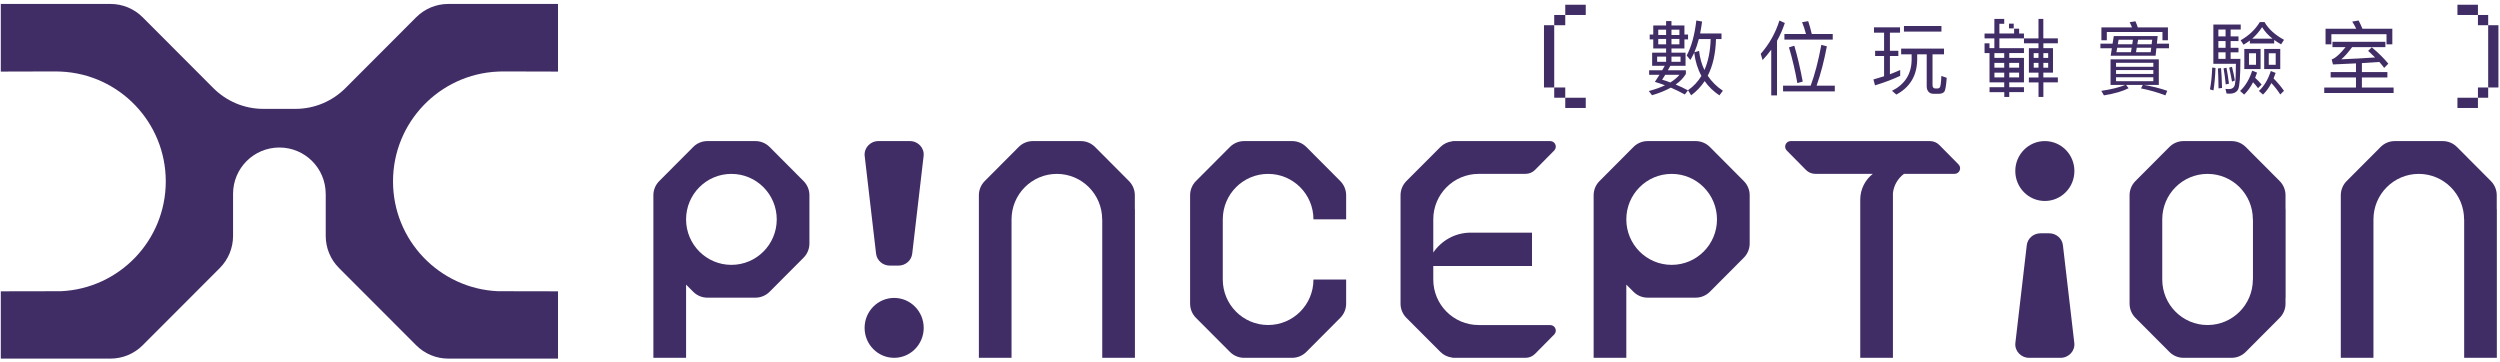 <svg width="3172" height="459" xmlns="http://www.w3.org/2000/svg" xmlns:xlink="http://www.w3.org/1999/xlink" xml:space="preserve" overflow="hidden"><g transform="translate(-843 -1773)"><g><path d="M1474.61 1863.83 1474.81 1863.83C1476.86 1863.73 1478.9 1863.64 1481 1863.64 1483.06 1863.64 1551 1863.83 1551 1863.83L1551 1778 1411.75 1778C1396.48 1778 1381.85 1784.1 1371.07 1794.89L1281.2 1884.88C1264.97 1901.07 1242.55 1911.13 1217.85 1911.13L1177.15 1911.13C1152.49 1911.13 1130.12 1901.12 1113.9 1884.98L1023.98 1794.89C1013.2 1784.1 998.511 1778 983.238 1778L844 1778 844 1863.83C844 1863.83 911.945 1863.64 914.041 1863.64 916.085 1863.64 918.13 1863.73 920.188 1863.83L920.38 1863.83C994.37 1867.18 1053.33 1928.21 1053.33 2003.15 1053.33 2078.04 994.37 2139.12 920.38 2142.48L844 2142.62 844 2228 983.238 2228C998.511 2228 1013.2 2221.91 1023.98 2211.11L1121.89 2113.08C1132.67 2102.28 1138.71 2087.64 1138.71 2072.34L1138.71 2018.95C1138.71 1986.45 1165.02 1960.17 1197.47 1960.17 1229.93 1960.17 1256.24 1986.45 1256.24 2018.95L1256.28 2018.95 1256.28 2072.34C1256.28 2087.64 1262.33 2102.28 1273.16 2113.08L1371.07 2211.11C1381.85 2221.91 1396.48 2228 1411.75 2228L1551 2228 1551 2142.62 1474.61 2142.48C1400.67 2139.12 1341.66 2078.04 1341.66 2003.15 1341.66 1928.21 1400.67 1867.18 1474.61 1863.83" fill="#412D66" fill-rule="evenodd" fill-opacity="1"/><path d="M2015 2189.02C2015 2168.01 1998.22 2151 1977.5 2151 1956.79 2151 1940 2168.01 1940 2189.02 1940 2209.99 1956.79 2227 1977.5 2227 1998.22 2227 2015 2209.99 2015 2189.02" fill="#412D66" fill-rule="evenodd" fill-opacity="1"/><path d="M2000.43 2094.86 2014.88 1970.95C2016.08 1960.83 2007.93 1952 1997.43 1952L1957.57 1952C1947.07 1952 1938.94 1960.83 1940.11 1970.95L1954.56 2094.86C1955.56 2103.47 1963.08 2110 1972.02 2110L1982.97 2110C1991.93 2110 1999.44 2103.47 2000.43 2094.86" fill="#412D66" fill-rule="evenodd" fill-opacity="1"/><path d="M3475 1990C3475 2010.99 3458.21 2028 3437.48 2028 3416.79 2028 3400 2010.99 3400 1990 3400 1969 3416.79 1952 3437.48 1952 3458.21 1952 3475 1969 3475 1990" fill="#412D66" fill-rule="evenodd" fill-opacity="1"/><path d="M3460.43 2084.14 3474.88 2208.07C3476.08 2218.16 3467.92 2227 3457.43 2227L3417.57 2227C3407.09 2227 3398.94 2218.16 3400.11 2208.07L3414.56 2084.14C3415.55 2075.51 3423.07 2069 3432.01 2069L3442.98 2069C3451.92 2069 3459.44 2075.51 3460.43 2084.14" fill="#412D66" fill-rule="evenodd" fill-opacity="1"/><path d="M3327.97 1981.61 3303.66 1957.01C3300.52 1953.8 3296.19 1952 3291.71 1952L3115.01 1952C3108.79 1952 3105.67 1959.56 3110.04 1963.98L3134.34 1988.57C3137.49 1991.79 3141.79 1993.59 3146.29 1993.59L3219.21 1993.59C3209.53 2001.22 3203.28 2013.02 3203.28 2026.3L3203.28 2227 3244.76 2227 3244.76 2017.9C3245.88 2007.95 3251.16 1999.29 3258.76 1993.59L3322.97 1993.59C3329.19 1993.59 3332.34 1986.06 3327.97 1981.61" fill="#412D66" fill-rule="evenodd" fill-opacity="1"/><path d="M4010.87 2038.28 4010.87 2020.73C4010.87 2013.99 4008.21 2007.52 4003.44 2002.73L3960.34 1959.45C3955.58 1954.7 3949.15 1952 3942.42 1952L3881.45 1952C3874.74 1952 3868.29 1954.7 3863.56 1959.45L3820.42 2002.73C3815.66 2007.52 3813 2013.99 3813 2020.73L3813 2227 3854.44 2227 3854.44 2051.34C3854.44 2019.47 3880.19 1993.63 3911.94 1993.63 3943.67 1993.63 3969.43 2019.47 3969.43 2051.34L3969.53 2051.34 3969.53 2227 4011 2227 4011 2038.28" fill="#412D66" fill-rule="evenodd" fill-opacity="1"/><path d="M3643.93 2185.4C3612.19 2185.4 3586.47 2159.57 3586.47 2127.7L3586.47 2051.33C3586.47 2019.46 3612.19 1993.63 3643.93 1993.63 3675.7 1993.63 3701.43 2019.46 3701.43 2051.33L3701.55 2051.33 3701.55 2127.7 3701.43 2127.7C3701.43 2159.57 3675.7 2185.4 3643.93 2185.4M3743 2038.27 3742.87 2038.27 3742.87 2020.72C3742.87 2013.99 3740.21 2007.51 3735.47 2002.73L3692.34 1959.45C3687.61 1954.7 3681.15 1952 3674.42 1952L3613.45 1952C3606.74 1952 3600.29 1954.7 3595.56 1959.45L3552.42 2002.73C3547.66 2007.51 3545 2013.99 3545 2020.72L3545 2158.31C3545 2165.04 3547.66 2171.52 3552.42 2176.27L3595.56 2219.55C3600.29 2224.33 3606.74 2227 3613.45 2227L3674.42 2227C3681.15 2227 3687.61 2224.33 3692.34 2219.55L3735.47 2176.27C3740.21 2171.52 3742.87 2165.04 3742.87 2158.31L3742.87 2150.65 3743 2150.65" fill="#412D66" fill-rule="evenodd" fill-opacity="1"/><path d="M2964 2109.06C2932.21 2109.06 2906.47 2083.23 2906.47 2051.36 2906.47 2019.47 2932.21 1993.63 2964 1993.63 2995.77 1993.63 3021.51 2019.47 3021.51 2051.36 3021.51 2083.23 2995.77 2109.06 2964 2109.06M3055.58 2002.76 3012.44 1959.45C3007.68 1954.7 3001.22 1952 2994.48 1952L2933.47 1952C2926.76 1952 2920.33 1954.7 2915.56 1959.45L2872.43 2002.76C2867.66 2007.52 2865 2013.99 2865 2020.73L2865 2227 2906.47 2227 2906.47 2134.12 2915.56 2143.22C2920.33 2147.99 2926.76 2150.67 2933.49 2150.67L2994.48 2150.67C3001.22 2150.67 3007.68 2147.99 3012.44 2143.22L3055.58 2099.94C3060.31 2095.18 3063 2088.71 3063 2081.94L3063 2020.73C3063 2013.99 3060.31 2007.52 3055.58 2002.76" fill="#412D66" fill-rule="evenodd" fill-opacity="1"/><path d="M2809.98 2185.45 2719.12 2185.45 2719.12 2185.4C2687.32 2185.4 2661.54 2159.57 2661.54 2127.7L2661.54 2110.54 2786.8 2110.54 2786.8 2068.18 2709.04 2068.18C2689.29 2068.18 2671.91 2078.18 2661.54 2093.4L2661.54 2051.33C2661.54 2019.46 2687.32 1993.63 2719.12 1993.63L2719.12 1993.58 2778.64 1993.58C2783.15 1993.58 2787.46 1991.78 2790.64 1988.57L2814.95 1963.98C2819.34 1959.56 2816.21 1952 2809.98 1952L2686.49 1952C2686.11 1952 2685.72 1952.16 2685.4 1952.31 2679.86 1953.03 2674.65 1955.45 2670.64 1959.45L2627.43 2002.73C2622.69 2007.51 2620 2013.99 2620 2020.72L2620 2158.31C2620 2165.04 2622.69 2171.52 2627.43 2176.27L2670.64 2219.57C2674.65 2223.59 2679.86 2226 2685.4 2226.69 2685.72 2226.88 2686.11 2227 2686.49 2227L2778.64 2227C2783.13 2227 2787.46 2225.2 2790.64 2221.99L2814.95 2197.42C2819.34 2192.97 2816.21 2185.45 2809.98 2185.45" fill="#412D66" fill-rule="evenodd" fill-opacity="1"/><path d="M2452 1993.63C2483.76 1993.63 2509.51 2019.45 2509.51 2051.32L2551 2051.32 2551 2020.72C2551 2013.98 2548.31 2007.51 2543.57 2002.72L2500.44 1959.45C2495.67 1954.7 2489.22 1952 2482.5 1952L2421.47 1952C2414.76 1952 2408.3 1954.7 2403.56 1959.45L2360.4 2002.72C2355.67 2007.51 2353 2013.98 2353 2020.72L2353 2158.29C2353 2165.02 2355.67 2171.5 2360.4 2176.25L2403.56 2219.55C2408.3 2224.3 2414.76 2227 2421.5 2227L2482.5 2227C2489.22 2227 2495.67 2224.3 2500.44 2219.55L2543.57 2176.25C2548.31 2171.5 2551 2165.02 2551 2158.29L2551 2127.68 2509.51 2127.68C2509.51 2159.55 2483.76 2185.37 2452 2185.37 2420.21 2185.37 2394.47 2159.55 2394.47 2127.68L2394.47 2051.32C2394.47 2019.45 2420.21 1993.63 2452 1993.63" fill="#412D66" fill-rule="evenodd" fill-opacity="1"/><path d="M2282.88 2038.28 2282.88 2020.73C2282.88 2013.99 2280.21 2007.52 2275.45 2002.73L2232.34 1959.45C2227.58 1954.7 2221.13 1952 2214.42 1952L2153.45 1952C2146.72 1952 2140.29 1954.7 2135.53 1959.45L2092.42 2002.73C2087.67 2007.52 2085 2013.99 2085 2020.73L2085 2227 2126.45 2227 2126.45 2051.34C2126.45 2019.47 2152.19 1993.63 2183.94 1993.63 2215.68 1993.63 2241.43 2019.47 2241.43 2051.34L2241.53 2051.34 2241.53 2227 2283 2227 2283 2038.28" fill="#412D66" fill-rule="evenodd" fill-opacity="1"/><path d="M1771 2109.06C1739.24 2109.06 1713.5 2083.23 1713.5 2051.36 1713.5 2019.47 1739.24 1993.63 1771 1993.63 1802.79 1993.63 1828.53 2019.47 1828.53 2051.36 1828.53 2083.23 1802.79 2109.06 1771 2109.06M1862.6 2002.76 1819.44 1959.45C1814.7 1954.7 1808.24 1952 1801.51 1952L1740.49 1952C1733.78 1952 1727.32 1954.7 1722.59 1959.45L1679.43 2002.76C1674.69 2007.52 1672 2013.99 1672 2020.73L1672 2227 1713.5 2227 1713.5 2134.12 1722.59 2143.22C1727.32 2147.99 1733.78 2150.67 1740.49 2150.67L1801.51 2150.67C1808.24 2150.67 1814.7 2147.99 1819.44 2143.22L1862.6 2099.94C1867.34 2095.18 1870 2088.71 1870 2081.94L1870 2020.73C1870 2013.99 1867.34 2007.52 1862.6 2002.76" fill="#412D66" fill-rule="evenodd" fill-opacity="1"/><path d="M2992.83 1839.39 2998.8 1837.55C2999.81 1846.56 3002.07 1854.66 3005.58 1861.83 3010.39 1850.99 3013.06 1837.84 3013.48 1822.57L2998.47 1822.57C2996.85 1828.7 2995.01 1834.33 2992.83 1839.39M2992.62 1839.89C2990.99 1843.26 2989.35 1846.35 2987.68 1849.11L2983.09 1843.39C2989.02 1832.42 2993.16 1817.65 2995.29 1799L3002.62 1800.34C3001.86 1805.68 3001.06 1810.76 3000.14 1815.48L3027.24 1815.48 3027.24 1822.57 3020.26 1822.57C3019.75 1841.01 3016.24 1856.62 3009.77 1869.09 3014.7 1876.48 3021.09 1882.86 3029 1888.16L3024.57 1894C3017 1888.92 3010.73 1882.86 3005.87 1875.9 3001.15 1882.94 2995.51 1888.99 2988.73 1893.91L2984.72 1887.45C2991.7 1882.66 2997.35 1876.6 3001.78 1869.3 2997.05 1860.71 2993.96 1850.86 2992.62 1839.89M2975.27 1844.81 2963.77 1844.81 2963.77 1851.4 2975.27 1851.4ZM2973.84 1822.36 2963.77 1822.36 2963.77 1829.25 2973.84 1829.25ZM2973.84 1810.67 2963.77 1810.67 2963.77 1817.44 2973.84 1817.44ZM2973.93 1867.88 2955.87 1867.88C2954.41 1870.14 2953.2 1872.31 2951.93 1874.14 2955.33 1875.06 2958.84 1876.18 2962.31 1877.65 2967.15 1874.65 2971.05 1871.34 2973.93 1867.88M2956.95 1822.36 2947 1822.36 2947 1829.25 2956.95 1829.25ZM2956.95 1810.67 2947 1810.67 2947 1817.44 2956.95 1817.44ZM2956.95 1844.81 2945.59 1844.81 2945.59 1851.4 2956.95 1851.4ZM2956.95 1805.33 2956.95 1799.7 2963.77 1799.7 2963.77 1805.33 2980.2 1805.33 2980.2 1816.82 2984.8 1816.82 2984.8 1822.99 2980.2 1822.99 2980.2 1834.46 2963.77 1834.46 2963.77 1839.8 2981.63 1839.8 2981.63 1856.49 2962.31 1856.49C2961.18 1858.54 2960.18 1860.42 2959.21 1862.13L2982.04 1862.13 2982.04 1866.84C2978.95 1871.89 2974.64 1876.4 2969.08 1880.27 2974.22 1882.31 2979.37 1884.78 2984.72 1887.66L2980.71 1892.88C2974.76 1889.62 2968.79 1886.66 2962.94 1884.19 2956.16 1887.87 2948.26 1891.17 2939.1 1893.84L2935 1888.5C2942.91 1886.41 2949.8 1883.99 2955.53 1881.19 2951.23 1879.57 2946.92 1878.15 2942.7 1876.9 2944.75 1873.84 2946.71 1870.84 2948.55 1867.88L2935.42 1867.88 2935.42 1862.13 2952.02 1862.13C2953.07 1860.16 2954.19 1858.32 2955.24 1856.49L2939.23 1856.49 2939.23 1839.8 2956.95 1839.8 2956.95 1834.46 2940.65 1834.46 2940.65 1822.99 2936.13 1822.99 2936.13 1816.82 2940.65 1816.82 2940.65 1805.33" fill="#412D66" fill-rule="evenodd" fill-opacity="1"/><path d="M3130.31 1876.53 3123.46 1878.37C3120.73 1862.78 3117.16 1847.65 3112.85 1833.11L3119.61 1831.01C3123.59 1844.27 3127.11 1859.48 3130.31 1876.53M3134.45 1816.14C3133.04 1810.7 3131.3 1805.64 3129.47 1801.17L3137.23 1799.83C3138.84 1804.56 3140.38 1809.96 3141.79 1816.14L3168.39 1816.14 3168.39 1823.24 3107.05 1823.24 3107.05 1816.14ZM3140.38 1881.67C3145.56 1867.88 3150.03 1850.66 3153.93 1829.89L3160.93 1831.77C3157.37 1850.54 3153.02 1867.17 3147.92 1881.67L3171 1881.67 3171 1888.94 3105.35 1888.94 3105.35 1881.67ZM3107.59 1802.18C3104.94 1810.16 3101.66 1817.68 3097.68 1824.79L3097.68 1894 3090.35 1894 3090.35 1836.07C3086.98 1840.59 3083.35 1845.02 3079.37 1849.2L3077 1841.29C3087.82 1828.97 3095.78 1814.89 3100.75 1799" fill="#412D66" fill-rule="evenodd" fill-opacity="1"/><path d="M3306.3 1813.06 3258.73 1813.06 3258.73 1806 3306.3 1806ZM3255.17 1841.9 3255.17 1834.68 3309.56 1834.68 3309.56 1841.9 3295 1841.9 3295 1880.88C3295 1883.75 3296.12 1885.23 3298.56 1885.23L3301.41 1885.23C3302.61 1885.23 3303.56 1884.82 3304.15 1884.03 3305.17 1882.99 3305.88 1878.09 3306.17 1869.34L3313 1871.71C3312.29 1881.59 3311.26 1887.48 3309.97 1889.35 3308.53 1891.05 3306.17 1892 3302.94 1892L3296.25 1892C3293.39 1892 3291.24 1891.05 3289.83 1889.35 3288.3 1887.48 3287.6 1885.15 3287.6 1882.49L3287.6 1841.9 3275.52 1841.9 3275.52 1849.04C3275.18 1869.05 3266.33 1883.75 3249.08 1893L3243.58 1888.23C3259.84 1880.05 3268.19 1867.01 3268.48 1849.04L3268.48 1841.9ZM3220.71 1814.47 3220.71 1807.67 3253.76 1807.67 3253.76 1814.47 3240.94 1814.47 3240.94 1837.42 3251.61 1837.42 3251.61 1844.06 3240.94 1844.06 3240.94 1867.22C3245.52 1865.48 3249.92 1863.61 3253.96 1861.78L3253.96 1869.25C3244.78 1873.53 3234.23 1877.6 3222.03 1881.29L3220 1873.82C3224.68 1872.49 3229.15 1871.17 3233.53 1869.75L3233.53 1844.06 3222.15 1844.06 3222.15 1837.42 3233.53 1837.42 3233.53 1814.47" fill="#412D66" fill-rule="evenodd" fill-opacity="1"/><path d="M3554.8 1829.2 3572.98 1829.2 3573.7 1823.4 3555.85 1823.4ZM3553.18 1839.26 3571.78 1839.26 3572.49 1833.58 3554.1 1833.58ZM3548.4 1829.2 3549.27 1823.4 3531.09 1823.4 3530.09 1829.2ZM3546.74 1839.26 3547.66 1833.58 3529.35 1833.58 3528.3 1839.26ZM3575.16 1871.02 3527.84 1871.02 3527.84 1875.99 3575.16 1875.99ZM3575.16 1861.94 3527.84 1861.94 3527.84 1866.83 3575.16 1866.83ZM3575.16 1852.71 3527.84 1852.71 3527.84 1857.77 3575.16 1857.77ZM3593.67 1824.1 3586.72 1824.1 3586.72 1813.62 3516.15 1813.62 3516.15 1824.1 3509.25 1824.1 3509.25 1807.74 3548.07 1807.74C3547.15 1805.39 3546.15 1803.27 3545.11 1801.2L3552.44 1800C3553.47 1802.31 3554.51 1804.89 3555.43 1807.74L3593.67 1807.74ZM3582.1 1848.32 3582.1 1880.75 3563 1880.75C3573.41 1882.49 3583.43 1884.93 3592.84 1888.2L3590.46 1894C3580.56 1890.23 3570.25 1887.29 3559.51 1885.14L3561.76 1880.75 3540.57 1880.75 3543.78 1884.93C3536.5 1888.7 3526.1 1891.76 3512.49 1894L3509.12 1888.29C3522.32 1886.25 3532.42 1883.81 3539.37 1880.75L3520.86 1880.75 3520.86 1848.32ZM3580.68 1818.8 3579.64 1828.37 3595 1828.37 3595 1834.28 3579.02 1834.28 3578.02 1843.73 3521.06 1843.73 3522.52 1834.28 3508 1834.28 3508 1828.37 3523.43 1828.37 3524.98 1818.8" fill="#412D66" fill-rule="evenodd" fill-opacity="1"/><path d="M3730.41 1840.59 3721.6 1840.59 3721.6 1855.19 3730.41 1855.19ZM3736.2 1860.67 3715.81 1860.67 3715.81 1835.1 3736.2 1835.1ZM3714.29 1893 3709.11 1888.42C3715.81 1882.15 3720.78 1873.73 3724.21 1863.1L3730.33 1865.53C3729.5 1867.96 3728.59 1870.27 3727.68 1872.5 3732.9 1877.78 3737.24 1882.93 3740.92 1888.21L3736.2 1892.87C3733.27 1888.21 3729.5 1883.35 3724.96 1878.4 3721.9 1884.25 3718.34 1889.12 3714.29 1893M3713.17 1807.47C3709.41 1813.12 3705.23 1817.99 3700.56 1822.07L3726.36 1822.07C3720.91 1817.7 3716.4 1812.83 3713.17 1807.47M3705.44 1840.59 3696.5 1840.59 3696.5 1855.19 3705.44 1855.19ZM3711.23 1860.67 3690.59 1860.67 3690.59 1835.1 3711.23 1835.1ZM3689.6 1829.73 3685.92 1824.09C3696.38 1818.2 3704.53 1810.48 3710.23 1801L3716.23 1801C3720.99 1809.49 3729.22 1817.08 3741 1823.55L3737.24 1829.24C3733.97 1827.43 3731.15 1825.62 3728.51 1823.68L3728.51 1828.13 3697.63 1828.13 3697.63 1824.46C3694.98 1826.4 3692.33 1828.13 3689.6 1829.73M3690.38 1893 3685.22 1888.42C3692.04 1882.02 3697.13 1873.41 3700.56 1862.68L3706.76 1865.12C3705.94 1867.35 3705.14 1869.58 3704.32 1871.72 3707.46 1874.56 3710.23 1877.49 3712.55 1880.29L3707.96 1884.87C3706.26 1882.44 3704.12 1879.88 3701.67 1877.37 3698.45 1883.68 3694.68 1888.91 3690.38 1893M3678.6 1875.14 3674.96 1876.58C3673.92 1870.48 3672.73 1864.58 3671.4 1858.81L3674.96 1857.83C3676.57 1864.09 3677.81 1869.86 3678.6 1875.14M3671.12 1879.18 3667.02 1880.13C3666.24 1872.41 3665.33 1865.62 3664.29 1859.72L3667.97 1858.93C3669.17 1865.25 3670.21 1871.92 3671.12 1879.18M3657.67 1847.68 3666.81 1847.68 3666.81 1839.38 3657.67 1839.38ZM3657.67 1833.62 3666.81 1833.62 3666.81 1825.12 3657.67 1825.12ZM3657.67 1819.22 3666.81 1819.22 3666.81 1810.48 3657.67 1810.48ZM3662.34 1884.59 3657.88 1885.16C3657.67 1874.23 3657.47 1865.82 3657.09 1859.84L3661.06 1859.43C3661.64 1865.62 3662.05 1874.03 3662.34 1884.59M3685.63 1847.68C3685.63 1869.78 3684.59 1882.64 3682.77 1886.32 3680.95 1889.94 3677.32 1891.84 3671.9 1891.84 3670.7 1891.84 3669.38 1891.75 3668.06 1891.68L3666.65 1885.78C3668.06 1885.99 3669.45 1886.06 3670.78 1886.06 3675.37 1886.06 3678.02 1883.96 3678.72 1879.72 3679.55 1875.47 3679.92 1866.85 3679.92 1853.94L3651.31 1853.94 3651.31 1804.14 3686.04 1804.14 3686.04 1810.48 3673.22 1810.48 3673.22 1819.22 3683.19 1819.22 3683.19 1825.12 3673.22 1825.12 3673.22 1833.62 3683.19 1833.62 3683.19 1839.38 3673.22 1839.38 3673.22 1847.68ZM3654.03 1859.22C3653.62 1869.99 3652.79 1879.42 3651.47 1887.72L3647 1886.4C3648.53 1878.4 3649.45 1869.16 3649.86 1858.72" fill="#412D66" fill-rule="evenodd" fill-opacity="1"/><path d="M3840.48 1809.46 3878.39 1809.46 3878.39 1829.26 3871.01 1829.26 3871.01 1816.4 3801.04 1816.4 3801.04 1829.26 3793.65 1829.26 3793.65 1809.46 3832.56 1809.46C3831.04 1806.23 3829.34 1803.15 3827.49 1800.41L3835.61 1799C3837.21 1802.03 3838.87 1805.6 3840.48 1809.46M3869.56 1826.03 3869.56 1832.76 3827.4 1832.76C3822.12 1839.89 3817.58 1845 3813.62 1848.24 3827.94 1847.61 3842.21 1846.91 3856.49 1845.91 3853.64 1843.04 3850.71 1840.27 3847.7 1837.53L3852.32 1833.04C3860.65 1839.97 3867.62 1846.91 3873.31 1853.76L3868.03 1859.16C3866.23 1856.63 3864.07 1854.06 3861.85 1851.6 3854.67 1852.14 3847.29 1852.64 3839.78 1853.06L3839.78 1864.47 3872.12 1864.47 3872.12 1871.28 3839.78 1871.28 3839.78 1884.07 3880 1884.07 3880 1891 3792 1891 3792 1884.07 3832.27 1884.07 3832.27 1871.28 3800.13 1871.28 3800.13 1864.47 3832.27 1864.47 3832.27 1853.43C3822.73 1853.97 3813 1854.38 3803.06 1854.76L3801.45 1848.44C3802.07 1848.24 3802.56 1847.94 3802.97 1847.74 3807.15 1845.91 3812.51 1840.89 3819.11 1832.76L3802.43 1832.76 3802.43 1826.03" fill="#412D66" fill-rule="evenodd" fill-opacity="1"/><path d="M3392.33 1858.85 3404.83 1858.85 3404.83 1852.79 3392.33 1852.79ZM3404.83 1865.15 3392.37 1865.15 3392.37 1871.21 3404.83 1871.21ZM3385.96 1840.4 3373.5 1840.4 3373.5 1846.42 3385.96 1846.42ZM3373.5 1858.85 3385.96 1858.85 3385.96 1852.79 3373.5 1852.79ZM3385.96 1865.19 3373.54 1865.19 3373.54 1871.21 3385.96 1871.21ZM3411 1877.5 3392.33 1877.5 3392.33 1883.65 3411 1883.65 3411 1889.87 3392.33 1889.87 3392.33 1896 3386.04 1896 3386.04 1889.94 3367.33 1889.94 3367.33 1883.65 3385.96 1883.65 3385.96 1877.5 3367.29 1877.5 3367.29 1840.35 3361 1840.35 3361 1827.97 3367.25 1827.97 3367.25 1834.06 3373.46 1834.06 3373.46 1821.71 3361 1821.71 3361 1815.57 3373.46 1815.57 3373.46 1797 3385.96 1797 3385.96 1803.18 3379.83 1803.18 3379.83 1815.49 3398.5 1815.49 3398.5 1809.4 3404.87 1809.4 3404.87 1815.53 3411 1815.53 3411 1821.71 3379.83 1821.71 3379.83 1834.1 3411 1834.1 3411 1840.32 3392.37 1840.32 3392.37 1846.46 3411 1846.46" fill="#412D66" fill-rule="evenodd" fill-opacity="1"/><path d="M3423.34 1846.44 3429.43 1846.44 3429.43 1840.42 3423.34 1840.42ZM3435.64 1846.48 3441.73 1846.48 3441.73 1840.42 3435.64 1840.42ZM3429.43 1852.78 3423.39 1852.78 3423.39 1858.84 3429.43 1858.84ZM3441.73 1852.78 3435.64 1852.78 3435.64 1858.88 3441.73 1858.88ZM3417.21 1877.58 3417.21 1871.32 3429.43 1871.32 3429.43 1865.18 3417.26 1865.18 3417.26 1834.16 3429.43 1834.16 3429.43 1827.94 3411 1827.94 3411 1821.72 3429.43 1821.72 3429.43 1797 3435.57 1797 3435.57 1821.68 3454 1821.68 3454 1827.94 3435.64 1827.94 3435.64 1834.08 3447.83 1834.08 3447.83 1865.15 3435.6 1865.15 3435.6 1871.24 3454 1871.24 3454 1877.5 3435.64 1877.5 3435.64 1896 3429.47 1896 3429.47 1877.58" fill="#412D66" fill-rule="evenodd" fill-opacity="1"/><path d="M3392 1809 3398 1809 3398 1803 3392 1803Z" fill="#412D66" fill-rule="evenodd" fill-opacity="1"/><path d="M2815 1805 2829 1805 2829 1792 2815 1792Z" fill="#412D66" fill-rule="evenodd" fill-opacity="1"/><path d="M2829 1792 2855 1792 2855 1779 2829 1779Z" fill="#412D66" fill-rule="evenodd" fill-opacity="1"/><path d="M2829 1910 2855 1910 2855 1897 2829 1897Z" fill="#412D66" fill-rule="evenodd" fill-opacity="1"/><path d="M2815 1897 2829 1897 2829 1884 2815 1884Z" fill="#412D66" fill-rule="evenodd" fill-opacity="1"/><path d="M2802 1884 2815 1884 2815 1805 2802 1805Z" fill="#412D66" fill-rule="evenodd" fill-opacity="1"/><path d="M3987 1805 4000 1805 4000 1792 3987 1792Z" fill="#412D66" fill-rule="evenodd" fill-opacity="1"/><path d="M3961 1792 3987 1792 3987 1779 3961 1779Z" fill="#412D66" fill-rule="evenodd" fill-opacity="1"/><path d="M3961 1910 3987 1910 3987 1897 3961 1897Z" fill="#412D66" fill-rule="evenodd" fill-opacity="1"/><path d="M3987 1897 4000 1897 4000 1884 3987 1884Z" fill="#412D66" fill-rule="evenodd" fill-opacity="1"/><path d="M4000 1884 4013 1884 4013 1805 4000 1805Z" fill="#412D66" fill-rule="evenodd" fill-opacity="1"/></g></g></svg>